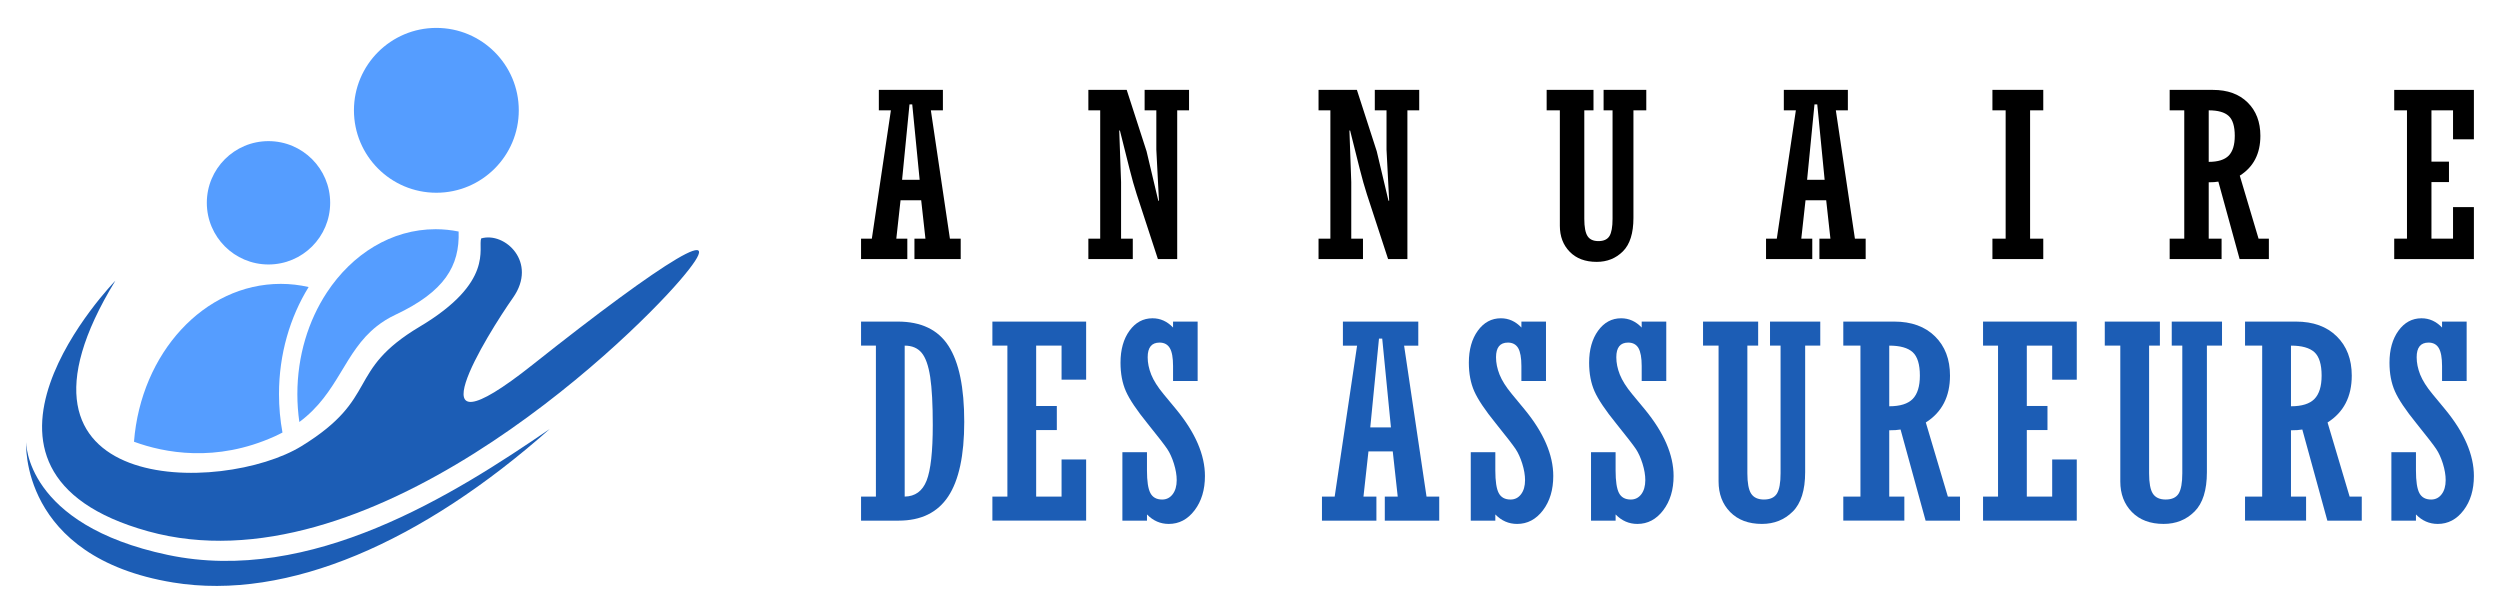 <?xml version="1.0" encoding="utf-8"?>
<!-- Generator: Adobe Illustrator 16.0.0, SVG Export Plug-In . SVG Version: 6.00 Build 0)  -->
<!DOCTYPE svg PUBLIC "-//W3C//DTD SVG 1.1//EN" "http://www.w3.org/Graphics/SVG/1.1/DTD/svg11.dtd">
<svg version="1.1" id="Calque_1" xmlns="http://www.w3.org/2000/svg" xmlns:xlink="http://www.w3.org/1999/xlink" x="0px" y="0px"
	 width="224px" height="55px" viewBox="0 0 224 55" enable-background="new 0 0 224 55" xml:space="preserve">
<g>
	<g>
		<g>
			<path d="M80.689,17.942l-0.379,3.44h0.986v1.832H77.15v-1.832h0.967l1.707-11.497h-1.08V8.055h5.74v1.831h-1.079l1.707,11.497
				h0.967v1.832h-4.145v-1.832h0.985l-0.38-3.44H80.689z M80.827,16.113h1.574l-0.664-6.759h-0.246L80.827,16.113z"/>
			<path d="M97.517,23.214v-1.832h1.061V9.886h-1.061V8.055h3.436l1.78,5.502l1.049,4.426h0.061l-0.236-4.576V9.886h-1.049V8.055
				h3.98v1.831h-1.06v13.329h-1.729l-1.902-5.815c-0.206-0.63-0.421-1.395-0.647-2.293l-0.855-3.41h-0.061l0.164,4.617v5.069h1.05
				v1.832H97.517z"/>
			<path d="M118.141,23.214v-1.832h1.061V9.886h-1.061V8.055h3.437l1.779,5.502l1.05,4.426h0.062l-0.237-4.576V9.886h-1.05V8.055
				h3.98v1.831h-1.059v13.329h-1.729l-1.902-5.815c-0.205-0.63-0.42-1.395-0.647-2.293l-0.854-3.41h-0.062l0.164,4.617v5.069h1.05
				v1.832H118.141z"/>
			<path d="M138.58,9.886V8.055h4.197v1.831h-0.824v9.726c0,0.732,0.099,1.247,0.29,1.544c0.191,0.298,0.517,0.447,0.977,0.447
				c0.471,0,0.803-0.151,0.988-0.453c0.183-0.301,0.277-0.814,0.277-1.539V9.886h-0.803V8.055h3.825v1.831h-1.151v9.636
				c0,1.375-0.315,2.375-0.946,3.002c-0.631,0.628-1.415,0.94-2.347,0.94c-1.02,0-1.828-0.301-2.415-0.905
				c-0.592-0.603-0.885-1.381-0.885-2.333V9.886H138.58z"/>
			<path d="M161.775,17.942l-0.379,3.44h0.984v1.832h-4.143v-1.832h0.965l1.708-11.497h-1.079V8.055h5.738v1.831h-1.078
				l1.709,11.497h0.964v1.832h-4.145v-1.832h0.986l-0.378-3.44H161.775z M161.916,16.113h1.572l-0.662-6.759h-0.249L161.916,16.113z
				"/>
			<path d="M178.521,23.214v-1.832h1.185V9.886h-1.185V8.055h4.556v1.831h-1.181v11.497h1.181v1.832H178.521z"/>
			<path d="M197.901,16.334v5.049h1.153v1.832h-4.652v-1.832h1.308V9.886h-1.308V8.055h3.88c1.31,0,2.344,0.375,3.106,1.127
				c0.761,0.75,1.142,1.747,1.142,2.986c0,1.604-0.616,2.792-1.845,3.57l1.681,5.645h0.925v1.832h-2.621l-1.905-6.942
				C198.538,16.313,198.253,16.334,197.901,16.334z M197.901,9.886v4.617c0.829,0,1.427-0.187,1.792-0.559
				c0.36-0.373,0.543-0.963,0.543-1.775c0-0.858-0.185-1.454-0.552-1.785C199.32,10.052,198.724,9.886,197.901,9.886z"/>
			<path d="M214.522,23.214v-1.832h1.143V9.886h-1.143V8.055h7.139v4.427h-1.869V9.886h-1.934v4.597h1.57v1.831h-1.57v5.069h1.934
				v-2.826h1.869v4.657H214.522z"/>
		</g>
		<g>
			<path fill="#1C5DB5" d="M77.15,46.649v-2.154h1.331V30.968H77.15v-2.154h3.292c2.098,0,3.614,0.729,4.55,2.191
				c0.937,1.456,1.404,3.723,1.404,6.792c0,3.005-0.478,5.233-1.434,6.681c-0.957,1.448-2.439,2.171-4.448,2.171H77.15z
				 M81.06,30.968v13.526c0.94-0.015,1.595-0.493,1.964-1.432c0.368-0.937,0.553-2.595,0.553-4.971c0-1.854-0.077-3.288-0.23-4.308
				c-0.155-1.02-0.41-1.742-0.767-2.171C82.223,31.183,81.716,30.968,81.06,30.968z"/>
			<path fill="#1C5DB5" d="M88.918,46.649v-2.154h1.344V30.968h-1.344v-2.154h8.4v5.207h-2.202v-3.053H92.84v5.407h1.852v2.157
				H92.84v5.962h2.276v-3.325h2.202v5.479H88.918z"/>
			<path fill="#1C5DB5" d="M100.566,46.649v-6.132h2.203v1.647c0,0.955,0.102,1.624,0.304,2.011
				c0.203,0.389,0.556,0.583,1.057,0.583c0.39,0,0.704-0.161,0.943-0.476c0.239-0.316,0.36-0.737,0.36-1.265
				c0-0.45-0.085-0.939-0.25-1.474c-0.166-0.529-0.367-0.97-0.598-1.315c-0.231-0.347-0.818-1.106-1.759-2.274
				c-0.975-1.202-1.623-2.167-1.945-2.897c-0.323-0.73-0.483-1.583-0.483-2.562c0-1.17,0.269-2.125,0.805-2.865
				c0.537-0.74,1.224-1.113,2.063-1.113c0.702,0,1.315,0.277,1.84,0.83v-0.533h2.203v5.325h-2.203v-1.348
				c0-0.743-0.096-1.277-0.291-1.604c-0.194-0.327-0.5-0.492-0.919-0.492c-0.71,0-1.064,0.437-1.064,1.313
				c0,0.504,0.105,1.021,0.316,1.554c0.212,0.53,0.581,1.113,1.104,1.745l1.136,1.373c1.717,2.087,2.575,4.076,2.575,5.968
				c0,1.238-0.31,2.265-0.93,3.077c-0.617,0.814-1.387,1.219-2.311,1.219c-0.751,0-1.402-0.284-1.952-0.851v0.556H100.566z"/>
			<path fill="#1C5DB5" d="M122.613,40.448l-0.446,4.047h1.159v2.154h-4.878v-2.154h1.139l2.008-13.526h-1.27v-2.154h6.754v2.154
				h-1.271l2.009,13.526h1.138v2.154h-4.877v-2.154h1.158l-0.445-4.047H122.613z M122.776,38.294h1.852l-0.781-7.953h-0.29
				L122.776,38.294z"/>
			<path fill="#1C5DB5" d="M131.78,46.649v-6.132h2.201v1.647c0,0.955,0.101,1.624,0.303,2.011c0.204,0.389,0.557,0.583,1.06,0.583
				c0.389,0,0.704-0.161,0.94-0.476c0.24-0.316,0.36-0.737,0.36-1.265c0-0.45-0.084-0.939-0.25-1.474
				c-0.168-0.529-0.366-0.97-0.599-1.315c-0.232-0.347-0.815-1.106-1.758-2.274c-0.975-1.202-1.622-2.167-1.944-2.897
				c-0.323-0.73-0.485-1.583-0.485-2.562c0-1.17,0.27-2.125,0.805-2.865c0.538-0.74,1.225-1.113,2.064-1.113
				c0.702,0,1.314,0.277,1.839,0.83v-0.533h2.204v5.325h-2.204v-1.348c0-0.743-0.098-1.277-0.289-1.604
				c-0.195-0.327-0.503-0.492-0.92-0.492c-0.71,0-1.064,0.437-1.064,1.313c0,0.504,0.105,1.021,0.316,1.554
				c0.213,0.53,0.58,1.113,1.104,1.745l1.135,1.373c1.718,2.087,2.574,4.076,2.574,5.968c0,1.238-0.308,2.265-0.926,3.077
				c-0.621,0.814-1.391,1.219-2.312,1.219c-0.752,0-1.402-0.284-1.953-0.851v0.556H131.78z"/>
			<path fill="#1C5DB5" d="M142.555,46.649v-6.132h2.203v1.647c0,0.955,0.103,1.624,0.303,2.011
				c0.203,0.389,0.558,0.583,1.061,0.583c0.387,0,0.704-0.161,0.942-0.476c0.236-0.316,0.356-0.737,0.356-1.265
				c0-0.45-0.084-0.939-0.249-1.474c-0.167-0.529-0.366-0.97-0.596-1.315c-0.231-0.347-0.821-1.106-1.759-2.274
				c-0.976-1.202-1.623-2.167-1.946-2.897c-0.322-0.73-0.484-1.583-0.484-2.562c0-1.17,0.271-2.125,0.805-2.865
				c0.537-0.74,1.223-1.113,2.061-1.113c0.705,0,1.319,0.277,1.844,0.83v-0.533h2.202v5.325h-2.202v-1.348
				c0-0.743-0.1-1.277-0.29-1.604c-0.193-0.327-0.502-0.492-0.92-0.492c-0.714,0-1.064,0.437-1.064,1.313
				c0,0.504,0.104,1.021,0.315,1.554c0.212,0.53,0.578,1.113,1.101,1.745l1.138,1.373c1.716,2.087,2.578,4.076,2.578,5.968
				c0,1.238-0.312,2.265-0.931,3.077c-0.621,0.814-1.387,1.219-2.312,1.219c-0.75,0-1.402-0.284-1.952-0.851v0.556H142.555z"/>
			<path fill="#1C5DB5" d="M152.592,30.968v-2.154h4.939v2.154h-0.967v11.444c0,0.86,0.112,1.468,0.337,1.816
				c0.227,0.35,0.609,0.529,1.148,0.529c0.558,0,0.945-0.181,1.165-0.535c0.215-0.354,0.325-0.958,0.325-1.811V30.968h-0.946v-2.154
				h4.503v2.154h-1.354v11.336c0,1.621-0.372,2.798-1.114,3.533c-0.741,0.739-1.663,1.106-2.758,1.106
				c-1.202,0-2.15-0.355-2.846-1.064c-0.695-0.708-1.04-1.625-1.04-2.746V30.968H152.592z"/>
			<path fill="#1C5DB5" d="M169.276,38.554v5.94h1.353v2.154h-5.47v-2.154h1.537V30.968h-1.537v-2.154h4.563
				c1.539,0,2.758,0.441,3.655,1.325c0.896,0.883,1.343,2.054,1.343,3.516c0,1.883-0.725,3.285-2.168,4.198l1.976,6.642h1.088v2.154
				h-3.082l-2.243-8.164C170.025,38.533,169.687,38.554,169.276,38.554z M169.276,30.968v5.434c0.975,0,1.678-0.22,2.105-0.659
				c0.425-0.438,0.64-1.133,0.64-2.088c0-1.01-0.217-1.71-0.646-2.101C170.943,31.165,170.244,30.968,169.276,30.968z"/>
			<path fill="#1C5DB5" d="M177.681,46.649v-2.154h1.343V30.968h-1.343v-2.154h8.397v5.207h-2.202v-3.053h-2.274v5.407h1.852v2.157
				h-1.852v5.962h2.274v-3.325h2.202v5.479H177.681z"/>
			<path fill="#1C5DB5" d="M188.588,30.968v-2.154h4.939v2.154h-0.968v11.444c0,0.86,0.111,1.468,0.337,1.816
				c0.226,0.35,0.608,0.529,1.151,0.529c0.556,0,0.943-0.181,1.162-0.535c0.215-0.354,0.325-0.958,0.325-1.811V30.968h-0.946v-2.154
				h4.504v2.154h-1.354v11.336c0,1.621-0.372,2.798-1.112,3.533c-0.743,0.739-1.666,1.106-2.761,1.106
				c-1.202,0-2.15-0.355-2.845-1.064c-0.694-0.708-1.041-1.625-1.041-2.746V30.968H188.588z"/>
			<path fill="#1C5DB5" d="M205.272,38.554v5.94h1.353v2.154h-5.47v-2.154h1.537V30.968h-1.537v-2.154h4.563
				c1.542,0,2.76,0.441,3.656,1.325c0.895,0.883,1.344,2.054,1.344,3.516c0,1.883-0.725,3.285-2.17,4.198l1.978,6.642h1.088v2.154
				h-3.084l-2.243-8.164C206.021,38.533,205.684,38.554,205.272,38.554z M205.272,30.968v5.434c0.975,0,1.678-0.22,2.105-0.659
				c0.425-0.438,0.64-1.133,0.64-2.088c0-1.01-0.218-1.71-0.646-2.101C206.938,31.165,206.24,30.968,205.272,30.968z"/>
			<path fill="#1C5DB5" d="M214.268,46.649v-6.132h2.202v1.647c0,0.955,0.101,1.624,0.303,2.011
				c0.204,0.389,0.557,0.583,1.059,0.583c0.389,0,0.705-0.161,0.941-0.476c0.241-0.316,0.359-0.737,0.359-1.265
				c0-0.45-0.084-0.939-0.248-1.474c-0.168-0.529-0.367-0.97-0.6-1.315c-0.229-0.347-0.816-1.106-1.757-2.274
				c-0.976-1.202-1.624-2.167-1.943-2.897c-0.324-0.73-0.486-1.583-0.486-2.562c0-1.17,0.269-2.125,0.805-2.865
				c0.537-0.74,1.224-1.113,2.063-1.113c0.703,0,1.314,0.277,1.842,0.83v-0.533h2.204v5.325h-2.204v-1.348
				c0-0.743-0.099-1.277-0.293-1.604c-0.193-0.327-0.502-0.492-0.919-0.492c-0.711,0-1.063,0.437-1.063,1.313
				c0,0.504,0.105,1.021,0.314,1.554c0.214,0.53,0.58,1.113,1.104,1.745l1.136,1.373c1.718,2.087,2.574,4.076,2.574,5.968
				c0,1.238-0.307,2.265-0.926,3.077c-0.62,0.814-1.392,1.219-2.311,1.219c-0.754,0-1.403-0.284-1.955-0.851v0.556H214.268z"/>
		</g>
	</g>
	<g>
		<path fill="#1C5DB5" d="M10.339,25.148c0,0-16.58,17.05,2.939,22.458c19.519,5.408,42.566-16.58,47.622-22.458
			c5.056-5.879-1.421-1.801-13.169,7.525c-11.407,9.054-3.999-2.822-1.765-5.997c2.234-3.175-0.734-5.937-2.852-5.313
			c-0.313,0.858,1.206,3.902-5.497,7.9c-6.701,3.998-3.526,6.35-10.582,10.699C19.981,44.314-1.537,44.548,10.339,25.148z"/>
		<g>
			<path fill="#559DFF" d="M27.653,25.718c-0.81-0.184-1.644-0.283-2.498-0.283c-6.879,0-12.528,6.212-13.15,14.144
				c2.697,0.992,7.328,1.899,12.601-0.478c0.246-0.11,0.478-0.228,0.703-0.345c-0.204-1.111-0.312-2.264-0.312-3.444
				C24.998,31.731,25.985,28.419,27.653,25.718z"/>
			<path fill="#559DFF" d="M41.093,20.745c-0.67-0.135-1.36-0.208-2.063-0.208c-3.955,0-7.48,2.226-9.75,5.68
				c-1.649,2.51-2.637,5.667-2.637,9.096c0,0.851,0.062,1.687,0.179,2.498c3.523-2.61,3.984-6.261,6.951-8.591
				c0.478-0.376,1.019-0.718,1.65-1.015C39.846,26.126,41.194,23.82,41.093,20.745z"/>
		</g>
		<circle fill="#559DFF" cx="24.057" cy="18.171" r="5.526"/>
		<circle fill="#559DFF" cx="39.098" cy="9.885" r="7.385"/>
		<path fill="#1C5DB5" d="M2.343,39.611c0,0-0.118,7.407,12.699,10.111c12.817,2.706,25.634-5.408,34.218-11.287
			c-11.406,10.11-23.462,15.443-33.748,13.757C1.709,49.93,2.343,39.611,2.343,39.611z"/>
	</g>
</g>
</svg>

